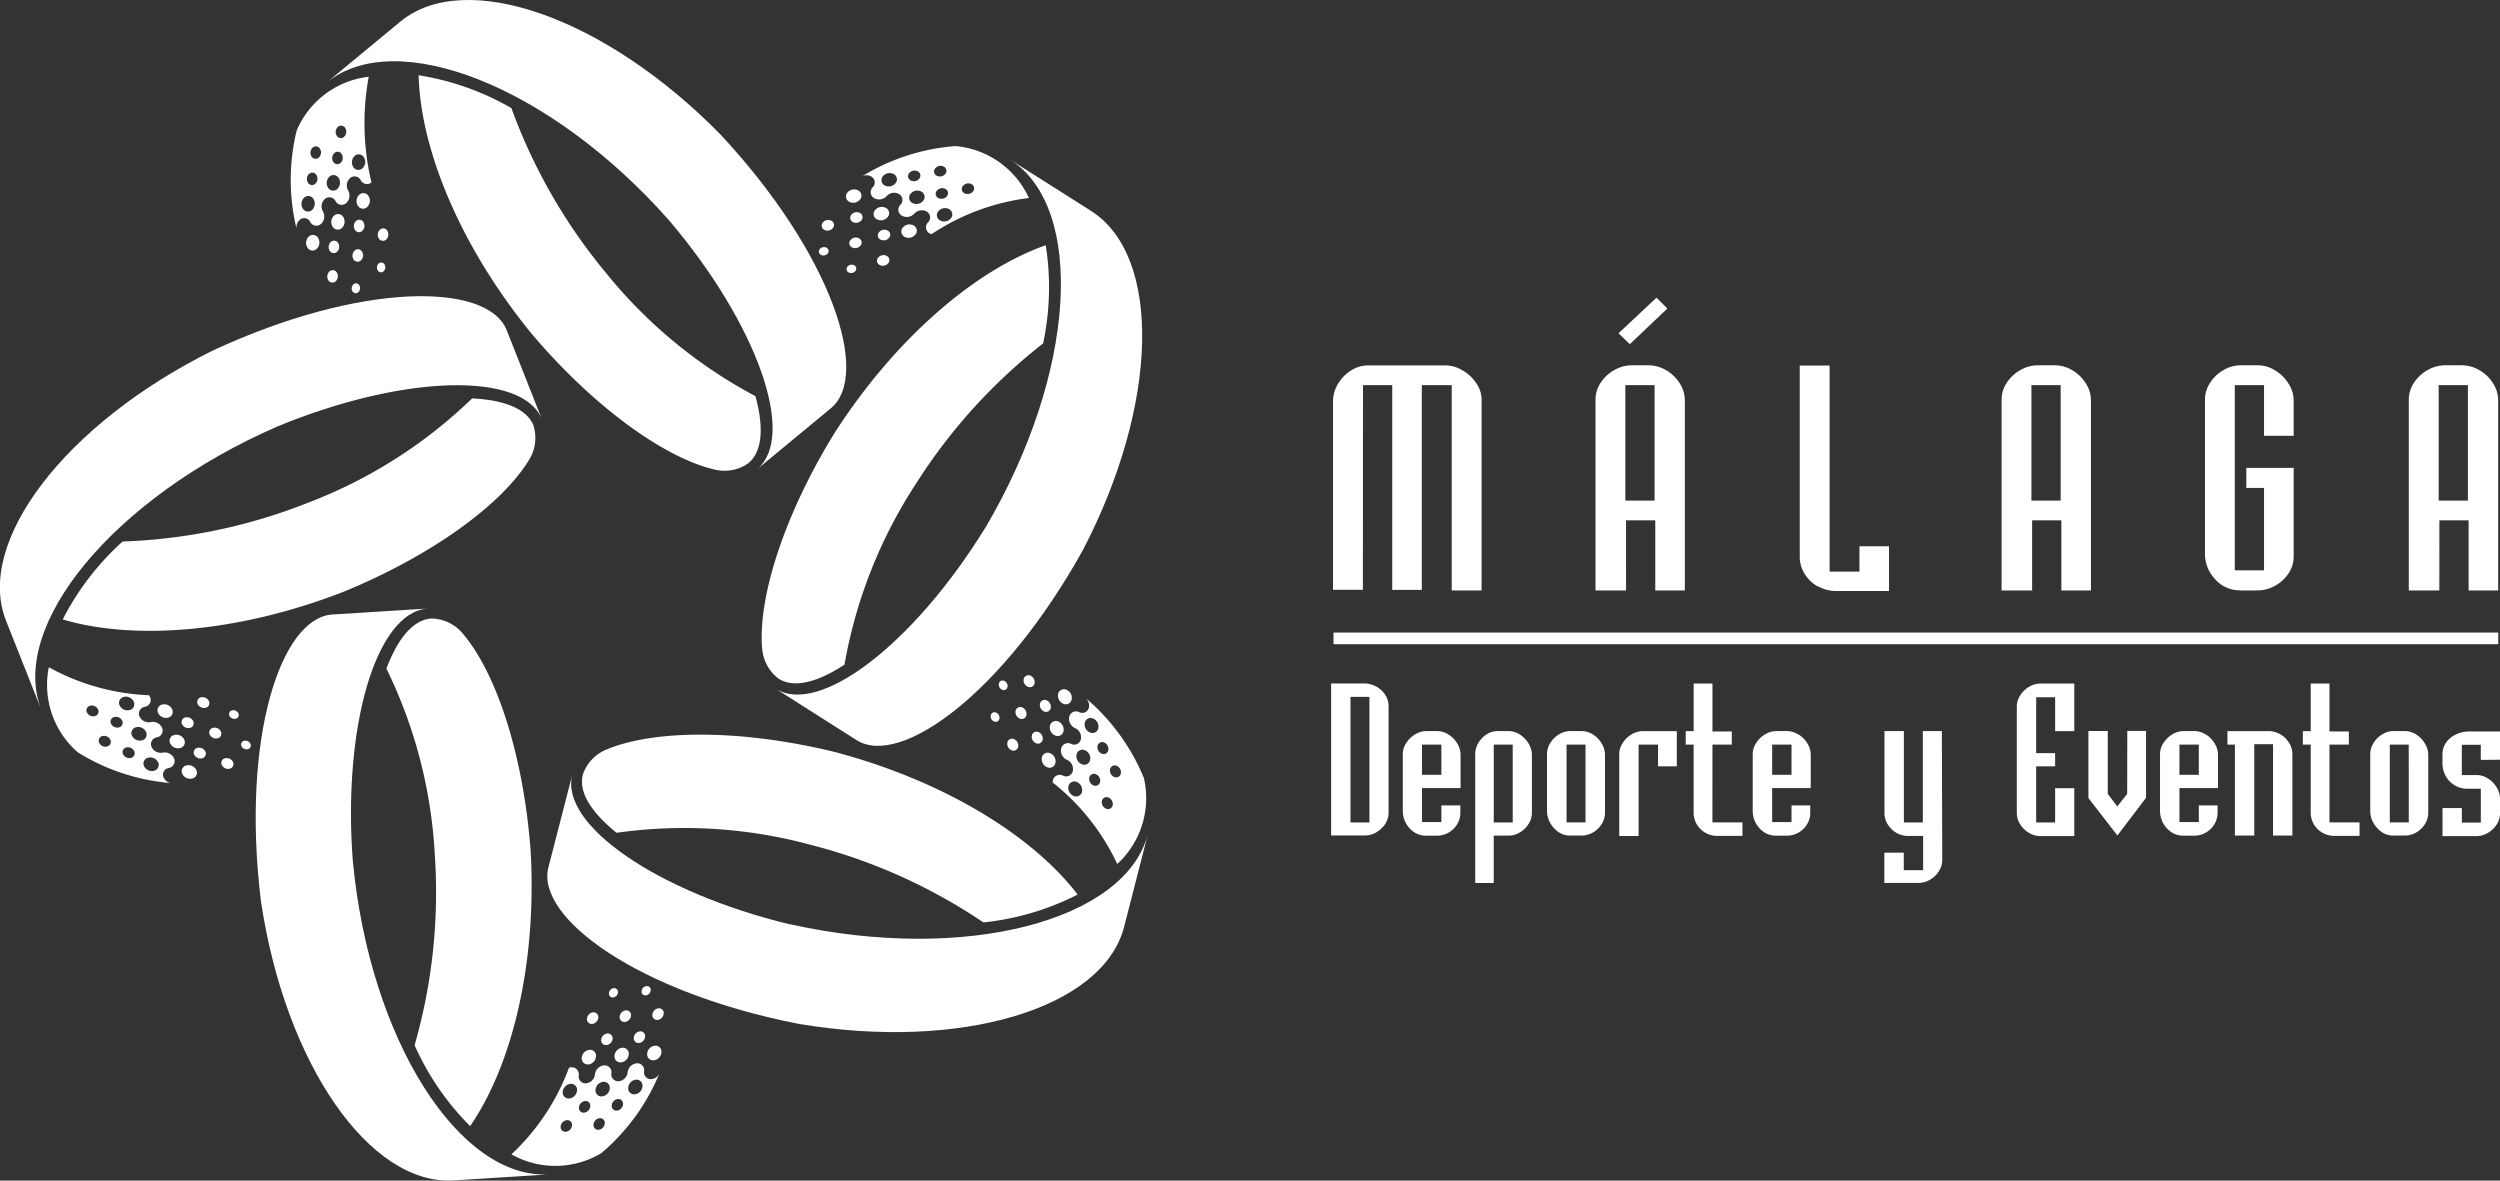 <svg height="40.736" viewBox="0 0 86.262 40.736" width="86.262" xmlns="http://www.w3.org/2000/svg" xmlns:xlink="http://www.w3.org/1999/xlink"><rect x="0" y="0" width="86.262" height="40.736" fill="#333333" stroke="none"/><clipPath id="a"><path d="m0 0h86.262v40.736h-86.262z"/></clipPath><g fill="#fff"><path d="m46.013 21.826h40.189v.402h-40.189z"/><g clip-path="url(#a)" fill-rule="evenodd"><path d="m217.512 107.152a.709.709 0 0 0 -.386-.119h-.383a.687.687 0 0 0 -.381.116.871.871 0 0 0 -.285.3.745.745 0 0 0 -.105.377v4.449h.639v-1.635h.515a.75.75 0 0 0 .388-.112.875.875 0 0 0 .3-.293.716.716 0 0 0 .114-.384v-2a.738.738 0 0 0 -.115-.389.927.927 0 0 0 -.3-.309m-.247 3.033h-.654v-2.686h.654z" transform="translate(-165.07 -81.807)"/><path d="m237.481 107.147a.924.924 0 0 0 -.307.3.7.7 0 0 0 -.117.379v2.828h.668v-3.154h.67v.749h.648v-1.215h-1.173a.751.751 0 0 0 -.389.114" transform="translate(-181.185 -81.807)"/><path d="m348.613 107.152a.73.73 0 0 0 -.4-.119h-.384a.738.738 0 0 0 -.391.114.871.871 0 0 0 -.3.3.711.711 0 0 0 -.112.379v1.97a.839.839 0 0 0 .107.4.937.937 0 0 0 .289.32.687.687 0 0 0 .391.122h.4a.791.791 0 0 0 .4-.107.855.855 0 0 0 .3-.29.727.727 0 0 0 .114-.392v-2a.737.737 0 0 0 -.116-.389.9.9 0 0 0 -.3-.309m-.256 3.033h-.655v-2.684h.654z" transform="translate(-265.241 -81.807)"/><path d="m359.563 108.064v-.974h-1.072a1.05 1.05 0 0 0 -.444.1.85.85 0 0 0 -.341.277.7.7 0 0 0 -.128.414v.3a.909.909 0 0 0 .111.442.845.845 0 0 0 .308.323.828.828 0 0 0 .438.119h.466v1.168h-.654v-.5h-.668v.967h1.169a.778.778 0 0 0 .391-.109.868.868 0 0 0 .308-.29.712.712 0 0 0 .117-.391v-.5a.745.745 0 0 0 -.114-.387.91.91 0 0 0 -.3-.309.7.7 0 0 0 -.389-.121h-.515v-1.044h.654v.521z" transform="translate(-273.301 -81.85)"/><path d="m228.092 107.152a.731.731 0 0 0 -.4-.119h-.384a.736.736 0 0 0 -.391.114.872.872 0 0 0 -.3.3.712.712 0 0 0 -.112.379v1.97a.834.834 0 0 0 .107.4.932.932 0 0 0 .289.32.687.687 0 0 0 .391.122h.4a.792.792 0 0 0 .4-.107.861.861 0 0 0 .3-.29.729.729 0 0 0 .114-.392v-2a.74.74 0 0 0 -.115-.389.9.9 0 0 0 -.3-.309m-.257 3.033h-.654v-2.684h.654z" transform="translate(-173.126 -81.807)"/><path d="m317.808 107.152a.728.728 0 0 0 -.395-.119h-.369a.753.753 0 0 0 -.389.114.924.924 0 0 0 -.308.3.7.7 0 0 0 -.117.379v1.97a.886.886 0 0 0 .394.726.719.719 0 0 0 .4.119h.389a.781.781 0 0 0 .4-.107.8.8 0 0 0 .294-.29.746.746 0 0 0 .109-.392v-.255h-.647v.576h-.669v-1.173h1.33v-1.153a.74.74 0 0 0 -.115-.389.917.917 0 0 0 -.306-.309m-.241 1.392h-.668v-1.041h.668z" transform="translate(-241.699 -81.807)"/><path d="m338.055 102.177h.668v-.453h-.668v-1.655h-.647v1.642h-.272v.466h.272v2.349a.776.776 0 0 0 .109.4.816.816 0 0 0 .705.4h.87v-.466h-1.037z" transform="translate(-257.677 -76.484)"/><path d="m327.915 107.144a.771.771 0 0 0 -.394-.11h-1.427v.466h.258v3.138h.668v-3.152h.648v3.152h.667v-2.815a.708.708 0 0 0 -.115-.385.864.864 0 0 0 -.3-.294" transform="translate(-249.237 -81.807)"/><path d="m307.081 109.2-.342.432-.328-.432v-2.169h-.668v2.313l1 1.291.989-1.3v-2.307h-.647z" transform="translate(-233.683 -81.807)"/><path d="m247.722 102.177h.667v-.453h-.667v-1.655h-.648v1.642h-.274v.466h.272v2.349a.776.776 0 0 0 .109.4.815.815 0 0 0 .705.4h.87v-.466h-1.036z" transform="translate(-188.634 -76.484)"/><path d="m258.16 107.152a.728.728 0 0 0 -.394-.119h-.366a.753.753 0 0 0 -.389.114.921.921 0 0 0 -.308.3.7.7 0 0 0 -.117.379v1.97a.883.883 0 0 0 .394.726.719.719 0 0 0 .4.119h.389a.781.781 0 0 0 .4-.107.809.809 0 0 0 .294-.29.746.746 0 0 0 .109-.392v-.255h-.647v.576h-.668v-1.173h1.331v-1.153a.738.738 0 0 0 -.116-.389.913.913 0 0 0 -.306-.309m-.241 1.392h-.668v-1.041h.668z" transform="translate(-196.109 -81.807)"/><path d="m295.679 100.183a.912.912 0 0 0 -.307.3.709.709 0 0 0 -.115.383v3.673a.71.71 0 0 0 .115.383.889.889 0 0 0 .306.3.777.777 0 0 0 .394.111h1.169v-1.653h-.661v1.182h-.654v-1.936h.654v-.455h-.654v-1.929h.654v1.169h.661v-1.641h-1.169a.758.758 0 0 0 -.393.114" transform="translate(-225.668 -76.484)"/><path d="m277.2 107.033v3.152h-.654v-3.152h-.67v2.828a.736.736 0 0 0 .112.391.854.854 0 0 0 .3.291.8.8 0 0 0 .4.107h.522v1.182h-.668v-.605h-.67v1.045h1.184a.758.758 0 0 0 .391-.111.877.877 0 0 0 .306-.292.7.7 0 0 0 .117-.387l-.013-4.449z" transform="translate(-210.853 -81.807)"/><path d="m206.946 107.152a.727.727 0 0 0 -.394-.119h-.369a.751.751 0 0 0 -.389.114.922.922 0 0 0 -.308.3.7.7 0 0 0 -.117.379v1.97a.881.881 0 0 0 .394.726.718.718 0 0 0 .4.119h.389a.779.779 0 0 0 .4-.107.808.808 0 0 0 .294-.29.751.751 0 0 0 .109-.392v-.255h-.655v.576h-.668v-1.173h1.331v-1.153a.743.743 0 0 0 -.116-.389.912.912 0 0 0 -.306-.309m-.241 1.392h-.668v-1.041h.668z" transform="translate(-156.966 -81.807)"/><path d="m324.01 61.26h.6a1.256 1.256 0 0 0 .611-.159 1.3 1.3 0 0 0 .469-.429 1.037 1.037 0 0 0 .178-.581v-3.06h-1.634v.692h.611v2.844h-1.009v-6.392h1.009v1.749h1.023v-1.224a1.072 1.072 0 0 0 -.176-.573 1.381 1.381 0 0 0 -.461-.457 1.124 1.124 0 0 0 -.6-.179h-.59a1.177 1.177 0 0 0 -.6.169 1.329 1.329 0 0 0 -.461.441 1.056 1.056 0 0 0 -.173.568v5.335a1.263 1.263 0 0 0 .349.866 1.108 1.108 0 0 0 .855.385" transform="translate(-246.725 -40.887)"/><path d="m353.707 58.84h1.009v2.42h1.02v-6.56a1.086 1.086 0 0 0 -.173-.581 1.339 1.339 0 0 0 -.467-.454 1.2 1.2 0 0 0 -.619-.174h-.568a1.229 1.229 0 0 0 -.606.164 1.349 1.349 0 0 0 -.472.439 1.045 1.045 0 0 0 -.179.576v6.59h1.054zm-.024-4.665h1.009v3.985h-1.009z" transform="translate(-269.537 -40.887)"/><path d="m294.1 58.84h1.009v2.42h1.02v-6.56a1.084 1.084 0 0 0 -.173-.581 1.344 1.344 0 0 0 -.466-.454 1.2 1.2 0 0 0 -.619-.174h-.569a1.23 1.23 0 0 0 -.606.164 1.351 1.351 0 0 0 -.471.439 1.044 1.044 0 0 0 -.178.576v6.59h1.053zm-.024-4.665h1.009v3.985h-1.009z" transform="translate(-223.982 -40.887)"/><path d="m196.4 100.166a.835.835 0 0 0 -.383-.1h-1.154v5.246h1.169a.8.8 0 0 0 .559-.238.734.734 0 0 0 .255-.552v-3.66a.713.713 0 0 0 -.127-.419.839.839 0 0 0 -.32-.28m-.214 4.7h-.654v-4.334h.654z" transform="translate(-148.933 -76.484)"/><path d="m234.634 58.84h1.009v2.42h1.02v-6.56a1.084 1.084 0 0 0 -.173-.581 1.343 1.343 0 0 0 -.466-.454 1.2 1.2 0 0 0 -.619-.174h-.569a1.226 1.226 0 0 0 -.605.164 1.349 1.349 0 0 0 -.472.439 1.044 1.044 0 0 0 -.178.576v6.59h1.054zm-.024-4.665h1.009v3.985h-1.009z" transform="translate(-178.528 -40.887)"/><path d="m264.114 61.118a1.262 1.262 0 0 0 .624.161h1.824v-1.543h-1.02v.874h-1.03v-7.11h-1.03v6.6a1.1 1.1 0 0 0 .17.59 1.237 1.237 0 0 0 .461.437" transform="translate(-201.382 -40.887)"/><path d="m238.636 43.953-.375-.375-1.31 1.228.388.377z" transform="translate(-181.104 -33.307)"/><path d="m196.2 54.174h1.009v7.065h1.02v-7.065h1.033v7.085h1.03v-6.586a1 1 0 0 0 -.183-.564 1.383 1.383 0 0 0 -.477-.444 1.172 1.172 0 0 0 -.6-.172h-2.642a1.12 1.12 0 0 0 -.611.181 1.374 1.374 0 0 0 -.448.469 1.14 1.14 0 0 0 -.165.578v6.517h1.03z" transform="translate(-149.17 -40.886)"/><path d="m55.248 38.453a.193.193 0 0 0 -.039.239.131.131 0 0 0 .2.039.193.193 0 0 0 .038-.239.131.131 0 0 0 -.2-.039" transform="translate(-42.178 -29.365)"/><path d="m72.681 24.4c.479-.4.536-1.222.24-2.309a16.664 16.664 0 0 1 -5.16-4.256 19.135 19.135 0 0 1 -3.261-5.683 9.277 9.277 0 0 0 -3.2-1.133c.062 2.545 1.422 5.89 3.91 8.932 2.145 2.524 4.564 4.263 6.294 4.671a1.427 1.427 0 0 0 1.174-.217" transform="translate(-46.855 -8.422)"/><path d="m55.642 33.528a.164.164 0 0 0 -.253-.049.241.241 0 0 0 -.048.3.164.164 0 0 0 .253.049.241.241 0 0 0 .048-.3" transform="translate(-42.274 -25.558)"/><path d="m52.141 32.26a.164.164 0 0 0 -.253-.049.241.241 0 0 0 -.048.3.163.163 0 0 0 .253.049.241.241 0 0 0 .048-.3" transform="translate(-39.598 -24.589)"/><path d="m47.995 39.593a.241.241 0 0 0 -.048.3.164.164 0 0 0 .253.049.241.241 0 0 0 .048-.3.164.164 0 0 0 -.253-.049" transform="translate(-36.622 -30.231)"/><path d="m48.925 31.449a.206.206 0 0 0 -.318-.062.3.3 0 0 0 -.06.375.206.206 0 0 0 .318.062.3.3 0 0 0 .06-.375" transform="translate(-37.075 -23.951)"/><path d="m52.618 28.388a.206.206 0 0 0 -.318-.062.3.3 0 0 0 -.06.375.206.206 0 0 0 .318.062.3.3 0 0 0 .061-.375" transform="translate(-39.897 -21.612)"/><path d="m44.914 34.448a.3.3 0 0 0 -.06.375.206.206 0 0 0 .318.062.3.3 0 0 0 .061-.375.206.206 0 0 0 -.318-.062" transform="translate(-34.252 -26.291)"/><path d="m51.554 41.513a.193.193 0 0 0 -.039.239.131.131 0 0 0 .2.039.193.193 0 0 0 .038-.239.131.131 0 0 0 -.2-.039" transform="translate(-39.355 -31.705)"/><path d="m51.941 36.582a.164.164 0 0 0 -.253-.049.241.241 0 0 0 -.048.3.164.164 0 0 0 .253.049.242.242 0 0 0 .048-.3" transform="translate(-39.445 -27.892)"/><path d="m42.882 16.17a.233.233 0 0 1 .362.075.239.239 0 0 0 .368.071.35.35 0 0 0 .07-.434.347.347 0 0 1 .067-.432.236.236 0 0 1 .366.074.238.238 0 0 0 .368.071.35.35 0 0 0 .07-.434.347.347 0 0 1 .067-.432.236.236 0 0 1 .365.074.242.242 0 0 0 .371.077 8.8 8.8 0 0 1 -.094-3.646 3.082 3.082 0 0 0 -2.486 1.855 7.186 7.186 0 0 0 -.005 3.388.338.338 0 0 1 .111-.306m1.9-2.209a.206.206 0 0 1 .318.062.3.3 0 0 1 -.06.375.206.206 0 0 1 -.318-.062.3.3 0 0 1 .061-.375m-.581-1a.164.164 0 0 1 .253.049.241.241 0 0 1 -.048.3.164.164 0 0 1 -.253-.049.24.24 0 0 1 .048-.3m-.121.9a.164.164 0 0 1 .253.049.241.241 0 0 1 -.048.3.164.164 0 0 1 -.253-.049.241.241 0 0 1 .048-.3m-.169.815a.206.206 0 0 1 .318.062.3.3 0 0 1 -.06.375.206.206 0 0 1 -.318-.062.3.3 0 0 1 .06-.375m-.582-1a.163.163 0 0 1 .253.049.241.241 0 0 1 -.048.3.163.163 0 0 1 -.252-.049.241.241 0 0 1 .048-.3m-.122.905a.163.163 0 0 1 .252.049.24.24 0 0 1 -.048.3.163.163 0 0 1 -.252-.049.24.24 0 0 1 .048-.3m-.167.817a.206.206 0 0 1 .318.062.3.3 0 0 1 -.06.375.206.206 0 0 1 -.318-.062.3.3 0 0 1 .06-.375" transform="translate(-32.539 -8.586)"/><path d="m48.448 35.321a.164.164 0 0 0 -.253-.049.241.241 0 0 0 -.048.3.164.164 0 0 0 .253.049.241.241 0 0 0 .048-.3" transform="translate(-36.775 -26.928)"/><path d="m35.41 108.435a.131.131 0 0 0 -.1.18.192.192 0 0 0 .215.111.131.131 0 0 0 .1-.181.193.193 0 0 0 -.215-.11" transform="translate(-26.981 -82.875)"/><path d="m23.23 103.112a.206.206 0 0 0 -.157.283.3.3 0 0 0 .338.173.206.206 0 0 0 .156-.283.3.3 0 0 0 -.338-.173" transform="translate(-17.623 -78.804)"/><path d="m26.723 105.006a.164.164 0 0 0 -.125.226.242.242 0 0 0 .269.138.164.164 0 0 0 .125-.225.241.241 0 0 0 -.269-.138" transform="translate(-20.32 -80.253)"/><path d="m33.64 103.976a.131.131 0 0 0 -.1.181.193.193 0 0 0 .215.11.131.131 0 0 0 .1-.18.194.194 0 0 0 -.215-.111" transform="translate(-25.627 -79.467)"/><path d="m31.04 106.67a.241.241 0 0 0 -.269-.138.164.164 0 0 0 -.125.226.241.241 0 0 0 .269.138.164.164 0 0 0 .125-.226" transform="translate(-23.414 -81.42)"/><path d="m25.337 107.742a.3.3 0 0 0 -.338-.173.206.206 0 0 0 -.157.283.3.3 0 0 0 .338.173.206.206 0 0 0 .157-.283" transform="translate(-18.975 -82.211)"/><path d="m32.541 110.991a.163.163 0 0 0 -.124.225.241.241 0 0 0 .269.138.164.164 0 0 0 .125-.226.241.241 0 0 0 -.269-.138" transform="translate(-24.767 -84.828)"/><path d="m26.77 112.027a.206.206 0 0 0 -.157.283.3.3 0 0 0 .338.173.206.206 0 0 0 .157-.283.3.3 0 0 0 -.338-.173" transform="translate(-20.328 -85.618)"/><path d="m10.9 100.648a.347.347 0 0 1 -.39-.2.236.236 0 0 1 .183-.325.239.239 0 0 0 .182-.328.351.351 0 0 0 -.391-.2.347.347 0 0 1 -.39-.2.236.236 0 0 1 .183-.325.242.242 0 0 0 .187-.329.3.3 0 0 0 -.041-.072 7.769 7.769 0 0 1 -3.456-.966 3.083 3.083 0 0 0 1 2.937 7.193 7.193 0 0 0 3.213 1.06.338.338 0 0 1 -.256-.2.233.233 0 0 1 .183-.321.239.239 0 0 0 .181-.329.351.351 0 0 0 -.391-.2m-1.33-1.927a.3.3 0 0 1 .333.177.206.206 0 0 1 -.157.283.3.3 0 0 1 -.338-.173.206.206 0 0 1 .157-.283m-1.017.665a.241.241 0 0 1 -.269-.138.164.164 0 0 1 .125-.225.241.241 0 0 1 .269.138.164.164 0 0 1 -.125.225m.415 1.052a.241.241 0 0 1 -.26-.144.164.164 0 0 1 .125-.225.241.241 0 0 1 .269.138.164.164 0 0 1 -.125.225m.408-.657a.241.241 0 0 1 -.269-.138.164.164 0 0 1 .125-.225.241.241 0 0 1 .269.138.164.164 0 0 1 -.125.225m.415 1.052a.241.241 0 0 1 -.269-.138.164.164 0 0 1 .125-.226.241.241 0 0 1 .269.138.164.164 0 0 1 -.125.225m.039-.778a.206.206 0 0 1 .157-.283.3.3 0 0 1 .338.174.206.206 0 0 1 -.157.283.3.3 0 0 1 -.338-.174m.755 1.224a.3.3 0 0 1 -.338-.173.206.206 0 0 1 .156-.283.3.3 0 0 1 .338.173.206.206 0 0 1 -.157.283" transform="translate(-5.282 -74.68)"/><path d="m28.494 109.465a.164.164 0 0 0 -.124.226.241.241 0 0 0 .269.138.164.164 0 0 0 .125-.225.241.241 0 0 0 -.269-.138" transform="translate(-21.673 -83.662)"/><path d="m29.28 102.206a.241.241 0 0 0 -.269-.138.164.164 0 0 0 -.125.226.241.241 0 0 0 .269.138.164.164 0 0 0 .125-.225" transform="translate(-22.068 -78.008)"/><path d="m25.437 59.267c-.23-.578-1-.887-2.122-.941a16.665 16.665 0 0 1 -5.642 3.592 19.124 19.124 0 0 1 -6.417 1.346 9.284 9.284 0 0 0 -2.066 2.688c2.44.728 6.041.468 9.7-.958 3.063-1.26 5.464-3.024 6.387-4.543a1.427 1.427 0 0 0 .156-1.184" transform="translate(-7.025 -44.579)"/><path d="m91.11 148.108a.164.164 0 0 0 -.176-.189.241.241 0 0 0 -.214.213.163.163 0 0 0 .176.188.24.24 0 0 0 .214-.213" transform="translate(-69.338 -113.057)"/><path d="m86.321 148.4a.164.164 0 0 0 -.176-.188.241.241 0 0 0 -.214.213.164.164 0 0 0 .176.188.24.24 0 0 0 .214-.213" transform="translate(-65.677 -113.282)"/><path d="m94.245 144.513a.131.131 0 0 0 -.141-.151.193.193 0 0 0 -.172.171.131.131 0 0 0 .14.151.193.193 0 0 0 .172-.171" transform="translate(-71.793 -110.337)"/><path d="m79.7 156.213a.233.233 0 0 1 -.249-.273.239.239 0 0 0 -.256-.274.35.35 0 0 0 -.312.31.346.346 0 0 1 -.309.309.236.236 0 0 1 -.252-.274.238.238 0 0 0 -.255-.274.351.351 0 0 0 -.312.31.347.347 0 0 1 -.308.31.236.236 0 0 1 -.252-.274.243.243 0 0 0 -.255-.28.315.315 0 0 0 -.081.016 7.77 7.77 0 0 1 -1.986 2.988 3.082 3.082 0 0 0 3.1-.04 7.186 7.186 0 0 0 2-2.738.336.336 0 0 1 -.27.182m-2.955 1.818a.164.164 0 0 1 -.176-.188.241.241 0 0 1 .214-.213.163.163 0 0 1 .176.188.24.24 0 0 1 -.214.213m.117-1.149a.206.206 0 0 1 -.221-.237.3.3 0 0 1 .27-.268.206.206 0 0 1 .221.237.3.3 0 0 1 -.269.268m.513.489a.164.164 0 0 1 -.176-.189.241.241 0 0 1 .214-.213.164.164 0 0 1 .176.188.241.241 0 0 1 -.214.214m.5.591a.163.163 0 0 1 -.175-.188.241.241 0 0 1 .214-.213.164.164 0 0 1 .176.188.241.241 0 0 1 -.215.213m.117-1.152a.205.205 0 0 1 -.221-.236.3.3 0 0 1 .269-.268.206.206 0 0 1 .221.236.3.3 0 0 1 -.27.268m.514.491a.164.164 0 0 1 -.176-.188.24.24 0 0 1 .214-.213.163.163 0 0 1 .176.188.24.24 0 0 1 -.214.213m.615-.563a.206.206 0 0 1 -.221-.237.3.3 0 0 1 .27-.268.206.206 0 0 1 .221.237.3.3 0 0 1 -.27.268" transform="translate(-57.226 -118.977)"/><path d="m59.459 108.061c1.446-2.1 2.312-5.6 2.087-9.524-.251-3.3-1.187-6.131-2.346-7.478a1.427 1.427 0 0 0 -1.077-.514c-.621.039-1.152.674-1.552 1.727a16.652 16.652 0 0 1 1.673 6.476 19.127 19.127 0 0 1 -.7 6.519 9.271 9.271 0 0 0 1.918 2.795" transform="translate(-43.238 -69.203)"/><path d="m95.018 153.085a.3.3 0 0 0 -.27.268.206.206 0 0 0 .221.237.3.3 0 0 0 .269-.268.206.206 0 0 0 -.221-.237" transform="translate(-72.416 -117.004)"/><path d="m85.174 153.963a.206.206 0 0 0 .221.237.3.3 0 0 0 .269-.268.206.206 0 0 0 -.221-.237.3.3 0 0 0 -.27.268" transform="translate(-65.099 -117.471)"/><path d="m88.018 151.513a.164.164 0 0 0 .176.188.241.241 0 0 0 .214-.213.164.164 0 0 0 -.176-.188.24.24 0 0 0 -.214.213" transform="translate(-67.272 -115.64)"/><path d="m95.72 147.614a.242.242 0 0 0 -.214.213.164.164 0 0 0 .176.189.241.241 0 0 0 .214-.213.164.164 0 0 0 -.176-.189" transform="translate(-72.996 -112.823)"/><path d="m89.961 153.658a.206.206 0 0 0 .221.237.3.3 0 0 0 .269-.268.205.205 0 0 0 -.221-.236.3.3 0 0 0 -.269.268" transform="translate(-68.757 -117.238)"/><path d="m89.317 144.667a.193.193 0 0 0 -.172.171.131.131 0 0 0 .141.151.193.193 0 0 0 .172-.17.131.131 0 0 0 -.141-.151" transform="translate(-68.134 -110.571)"/><path d="m92.8 151.207a.164.164 0 0 0 .176.188.241.241 0 0 0 .214-.214.164.164 0 0 0 -.176-.188.241.241 0 0 0 -.214.213" transform="translate(-70.931 -115.406)"/><path d="m155.265 102.28a.338.338 0 0 1 .09.313.233.233 0 0 1 -.336.152.239.239 0 0 0 -.34.159.351.351 0 0 0 .2.393.346.346 0 0 1 .2.389.236.236 0 0 1 -.339.155.238.238 0 0 0 -.34.159.35.35 0 0 0 .2.392.346.346 0 0 1 .2.389.236.236 0 0 1 -.339.155.242.242 0 0 0 -.345.156.3.3 0 0 0 -.009.082 7.769 7.769 0 0 1 2.227 2.812 3.083 3.083 0 0 0 .921-2.962 7.191 7.191 0 0 0 -1.987-2.744m-.151 3.218a.206.206 0 0 1 -.293.137.3.3 0 0 1 -.172-.339.206.206 0 0 1 .293-.137.3.3 0 0 1 .172.339m-.013-.958a.3.3 0 0 1 -.172-.339.206.206 0 0 1 .293-.137.3.3 0 0 1 .172.339.206.206 0 0 1 -.293.137m.636.622a.164.164 0 0 1 -.233.109.241.241 0 0 1 -.136-.27.164.164 0 0 1 .234-.109.241.241 0 0 1 .136.27m.347-.452a.164.164 0 0 1 .233-.109.24.24 0 0 1 .136.27.164.164 0 0 1 -.233.109.241.241 0 0 1 -.136-.27m.087 1.256a.164.164 0 0 1 -.233.109.241.241 0 0 1 -.136-.27.164.164 0 0 1 .233-.109.241.241 0 0 1 .136.27m-.287-2.169a.241.241 0 0 1 .137.27.164.164 0 0 1 -.233.109.24.24 0 0 1 -.136-.27.164.164 0 0 1 .233-.109m-.209-.489a.206.206 0 0 1 -.293.137.3.3 0 0 1 -.172-.339.206.206 0 0 1 .293-.137.3.3 0 0 1 .172.339" transform="translate(-117.784 -78.174)"/><path d="m86.39 110.938a16.662 16.662 0 0 1 6.676.41 19.127 19.127 0 0 1 5.983 2.683 9.292 9.292 0 0 0 3.251-.961c-1.546-2.023-4.612-3.929-8.413-4.928-3.218-.781-6.2-.766-7.838-.079a1.426 1.426 0 0 0 -.822.866c-.154.6.285 1.3 1.163 2.009" transform="translate(-65.116 -82.203)"/><path d="m147.468 108.276a.24.24 0 0 0 .136.27.164.164 0 0 0 .233-.109.241.241 0 0 0 -.136-.27.164.164 0 0 0 -.234.109" transform="translate(-112.707 -82.661)"/><path d="m152.469 102.489a.164.164 0 0 0 -.233.109.241.241 0 0 0 .136.27.164.164 0 0 0 .233-.109.241.241 0 0 0 -.136-.27" transform="translate(-116.351 -78.321)"/><path d="m152.808 110.224a.206.206 0 0 0 -.294.137.3.3 0 0 0 .172.339.206.206 0 0 0 .293-.137.3.3 0 0 0 -.171-.339" transform="translate(-116.563 -84.23)"/><path d="m151.047 107.244a.242.242 0 0 0 .136.27.164.164 0 0 0 .234-.109.241.241 0 0 0 -.136-.27.164.164 0 0 0 -.234.109" transform="translate(-115.442 -81.872)"/><path d="m155.063 101.407a.206.206 0 0 0 .293-.137.3.3 0 0 0 -.171-.339.206.206 0 0 0 -.293.137.3.3 0 0 0 .171.339" transform="translate(-118.38 -77.127)"/><path d="m153.7 105.714a.3.3 0 0 0 .172.339.206.206 0 0 0 .293-.137.3.3 0 0 0 -.172-.339.206.206 0 0 0 -.293.137" transform="translate(-117.47 -80.678)"/><path d="m146.411 99.644a.131.131 0 0 0 -.187.087.193.193 0 0 0 .109.216.131.131 0 0 0 .187-.087.193.193 0 0 0 -.109-.216" transform="translate(-111.757 -76.149)"/><path d="m150.091 98.875a.164.164 0 0 0 -.234.109.241.241 0 0 0 .137.269.164.164 0 0 0 .234-.109.241.241 0 0 0 -.137-.27" transform="translate(-114.533 -75.559)"/><path d="m148.667 103.631a.24.24 0 0 0 .137.27.163.163 0 0 0 .233-.109.241.241 0 0 0 -.136-.27.164.164 0 0 0 -.233.109" transform="translate(-113.623 -79.11)"/><path d="m145.222 104.29a.131.131 0 0 0 -.187.087.192.192 0 0 0 .109.216.131.131 0 0 0 .187-.087.192.192 0 0 0 -.109-.216" transform="translate(-110.848 -79.7)"/><path d="m126.533 22.448a.233.233 0 0 1 .041.367.239.239 0 0 0 .046.372.351.351 0 0 0 .435-.068.346.346 0 0 1 .431-.07.236.236 0 0 1 .043.37.238.238 0 0 0 .046.372.351.351 0 0 0 .435-.067.346.346 0 0 1 .432-.07.236.236 0 0 1 .043.37.242.242 0 0 0 .042.376.307.307 0 0 0 .075.034 7.767 7.767 0 0 1 3.363-1.25 3.082 3.082 0 0 0 -2.532-1.791 7.192 7.192 0 0 0 -3.224 1.042.338.338 0 0 1 .325.012m3.161.312a.241.241 0 0 1 .3-.047.164.164 0 0 1 .032.256.241.241 0 0 1 -.3.046.164.164 0 0 1 -.032-.255m-.432 1.136a.3.3 0 0 1 -.376.058.206.206 0 0 1 -.04-.321.3.3 0 0 1 .375-.058.206.206 0 0 1 .04.321m-.136-.762a.24.24 0 0 1 -.3.046.163.163 0 0 1 -.032-.255.241.241 0 0 1 .3-.047.164.164 0 0 1 .031.256m-.386-.98a.241.241 0 0 1 .3-.046.164.164 0 0 1 .032.256.241.241 0 0 1 -.3.046.164.164 0 0 1 -.032-.256m-.433 1.138a.3.3 0 0 1 -.375.058.206.206 0 0 1 -.04-.321.3.3 0 0 1 .375-.058.206.206 0 0 1 .04.321m-.465-.974a.24.24 0 0 1 .3-.046.164.164 0 0 1 .032.255.24.24 0 0 1 -.3.046.164.164 0 0 1 -.032-.255m-.905.106a.3.3 0 0 1 .375-.058.206.206 0 0 1 .04.321.3.3 0 0 1 -.375.058.206.206 0 0 1 -.04-.321" transform="translate(-96.462 -16.352)"/><path d="m128.743 37.382a.24.24 0 0 0 -.3.047.164.164 0 0 0 .032.256.241.241 0 0 0 .3-.046.164.164 0 0 0 -.032-.256" transform="translate(-98.135 -28.547)"/><path d="m124.517 31.141a.164.164 0 0 0 .031.256.241.241 0 0 0 .3-.047.164.164 0 0 0 -.032-.255.241.241 0 0 0 -.3.046" transform="translate(-95.133 -23.741)"/><path d="m123.989 38.991a.193.193 0 0 0 .239-.037.131.131 0 0 0 -.025-.2.193.193 0 0 0 -.239.037.131.131 0 0 0 .025.2" transform="translate(-94.718 -29.596)"/><path d="m124.726 35.062a.164.164 0 0 0 -.032-.255.24.24 0 0 0 -.3.046.163.163 0 0 0 .031.255.241.241 0 0 0 .3-.046" transform="translate(-95.041 -26.578)"/><path d="m128.867 33.661a.24.24 0 0 0 -.3.046.164.164 0 0 0 .032.256.241.241 0 0 0 .3-.047.163.163 0 0 0 -.032-.255" transform="translate(-98.23 -25.702)"/><path d="m111.535 49.8a1.426 1.426 0 0 0 .57 1.049c.525.333 1.328.132 2.27-.486a16.662 16.662 0 0 1 2.453-6.222 19.138 19.138 0 0 1 4.4-4.861 9.274 9.274 0 0 0 .091-3.388c-2.4.845-5.162 3.172-7.287 6.478-1.737 2.819-2.643 5.658-2.5 7.429" transform="translate(-85.236 -27.43)"/><path d="m120.376 32.542a.241.241 0 0 0 .3-.046.164.164 0 0 0 -.031-.256.241.241 0 0 0 -.3.046.164.164 0 0 0 .031.255" transform="translate(-91.945 -24.617)"/><path d="m119.936 36.424a.193.193 0 0 0 .239-.037.131.131 0 0 0 -.025-.2.192.192 0 0 0 -.239.037.131.131 0 0 0 .025.2" transform="translate(-91.62 -27.634)"/><path d="m123.949 28.146a.3.3 0 0 0 .375-.058.206.206 0 0 0 -.04-.321.3.3 0 0 0 -.375.058.206.206 0 0 0 .04.321" transform="translate(-94.66 -21.191)"/><path d="m128.337 30.333a.3.3 0 0 0 -.376.058.206.206 0 0 0 .04.321.3.3 0 0 0 .375-.058.206.206 0 0 0 -.039-.321" transform="translate(-97.757 -23.152)"/><path d="m132.43 33.22a.206.206 0 0 0 -.04-.321.3.3 0 0 0 -.375.058.206.206 0 0 0 .04.321.3.3 0 0 0 .375-.058" transform="translate(-100.855 -25.114)"/><path d="m59.583 7.607c3.042 3.58 4.408 7.447 3.035 8.584l2.55-2.109c1.374-1.138.041-5.3-3.807-9.434-3.983-4.065-8.823-5.754-11.061-3.896l-2.553 2.11c2.388-1.979 7.729.093 11.836 4.745" transform="translate(-36.494)"/><path d="m9.6 47.844c4.345-1.787 8.444-1.891 9.1-.233l-1.217-3.077c-.658-1.658-5.025-1.676-10.149.706-5.1 2.531-8.2 6.613-7.126 9.319l1.22 3.076c-1.144-2.883 2.476-7.322 8.17-9.79" transform="translate(0 -33.141)"/><path d="m40.78 97.817c-.357-4.685.811-8.615 2.591-8.729l-3.3.207c-1.78.113-3.146 4.261-2.465 9.87.832 5.63 3.755 9.841 6.661 9.656l3.3-.209c-3.095.2-6.2-4.618-6.786-10.8" transform="translate(-28.605 -68.091)"/><path d="m120.772 36.066c-2.465 4-5.72 6.493-7.226 5.538l2.793 1.774c1.507.955 5.05-1.6 7.8-6.536 2.636-5.044 2.746-10.169.287-11.727l-2.795-1.772c2.62 1.66 2.3 7.379-.855 12.723" transform="translate(-86.785 -17.841)"/><path d="m88.487 118.578c-4.566-1.108-7.943-3.433-7.5-5.162l-.824 3.2c-.442 1.728 3.08 4.309 8.625 5.395 5.612.948 10.52-.53 11.242-3.351l.822-3.205c-.769 3-6.307 4.467-12.364 3.118" transform="translate(-61.241 -86.685)"/></g></g></svg>